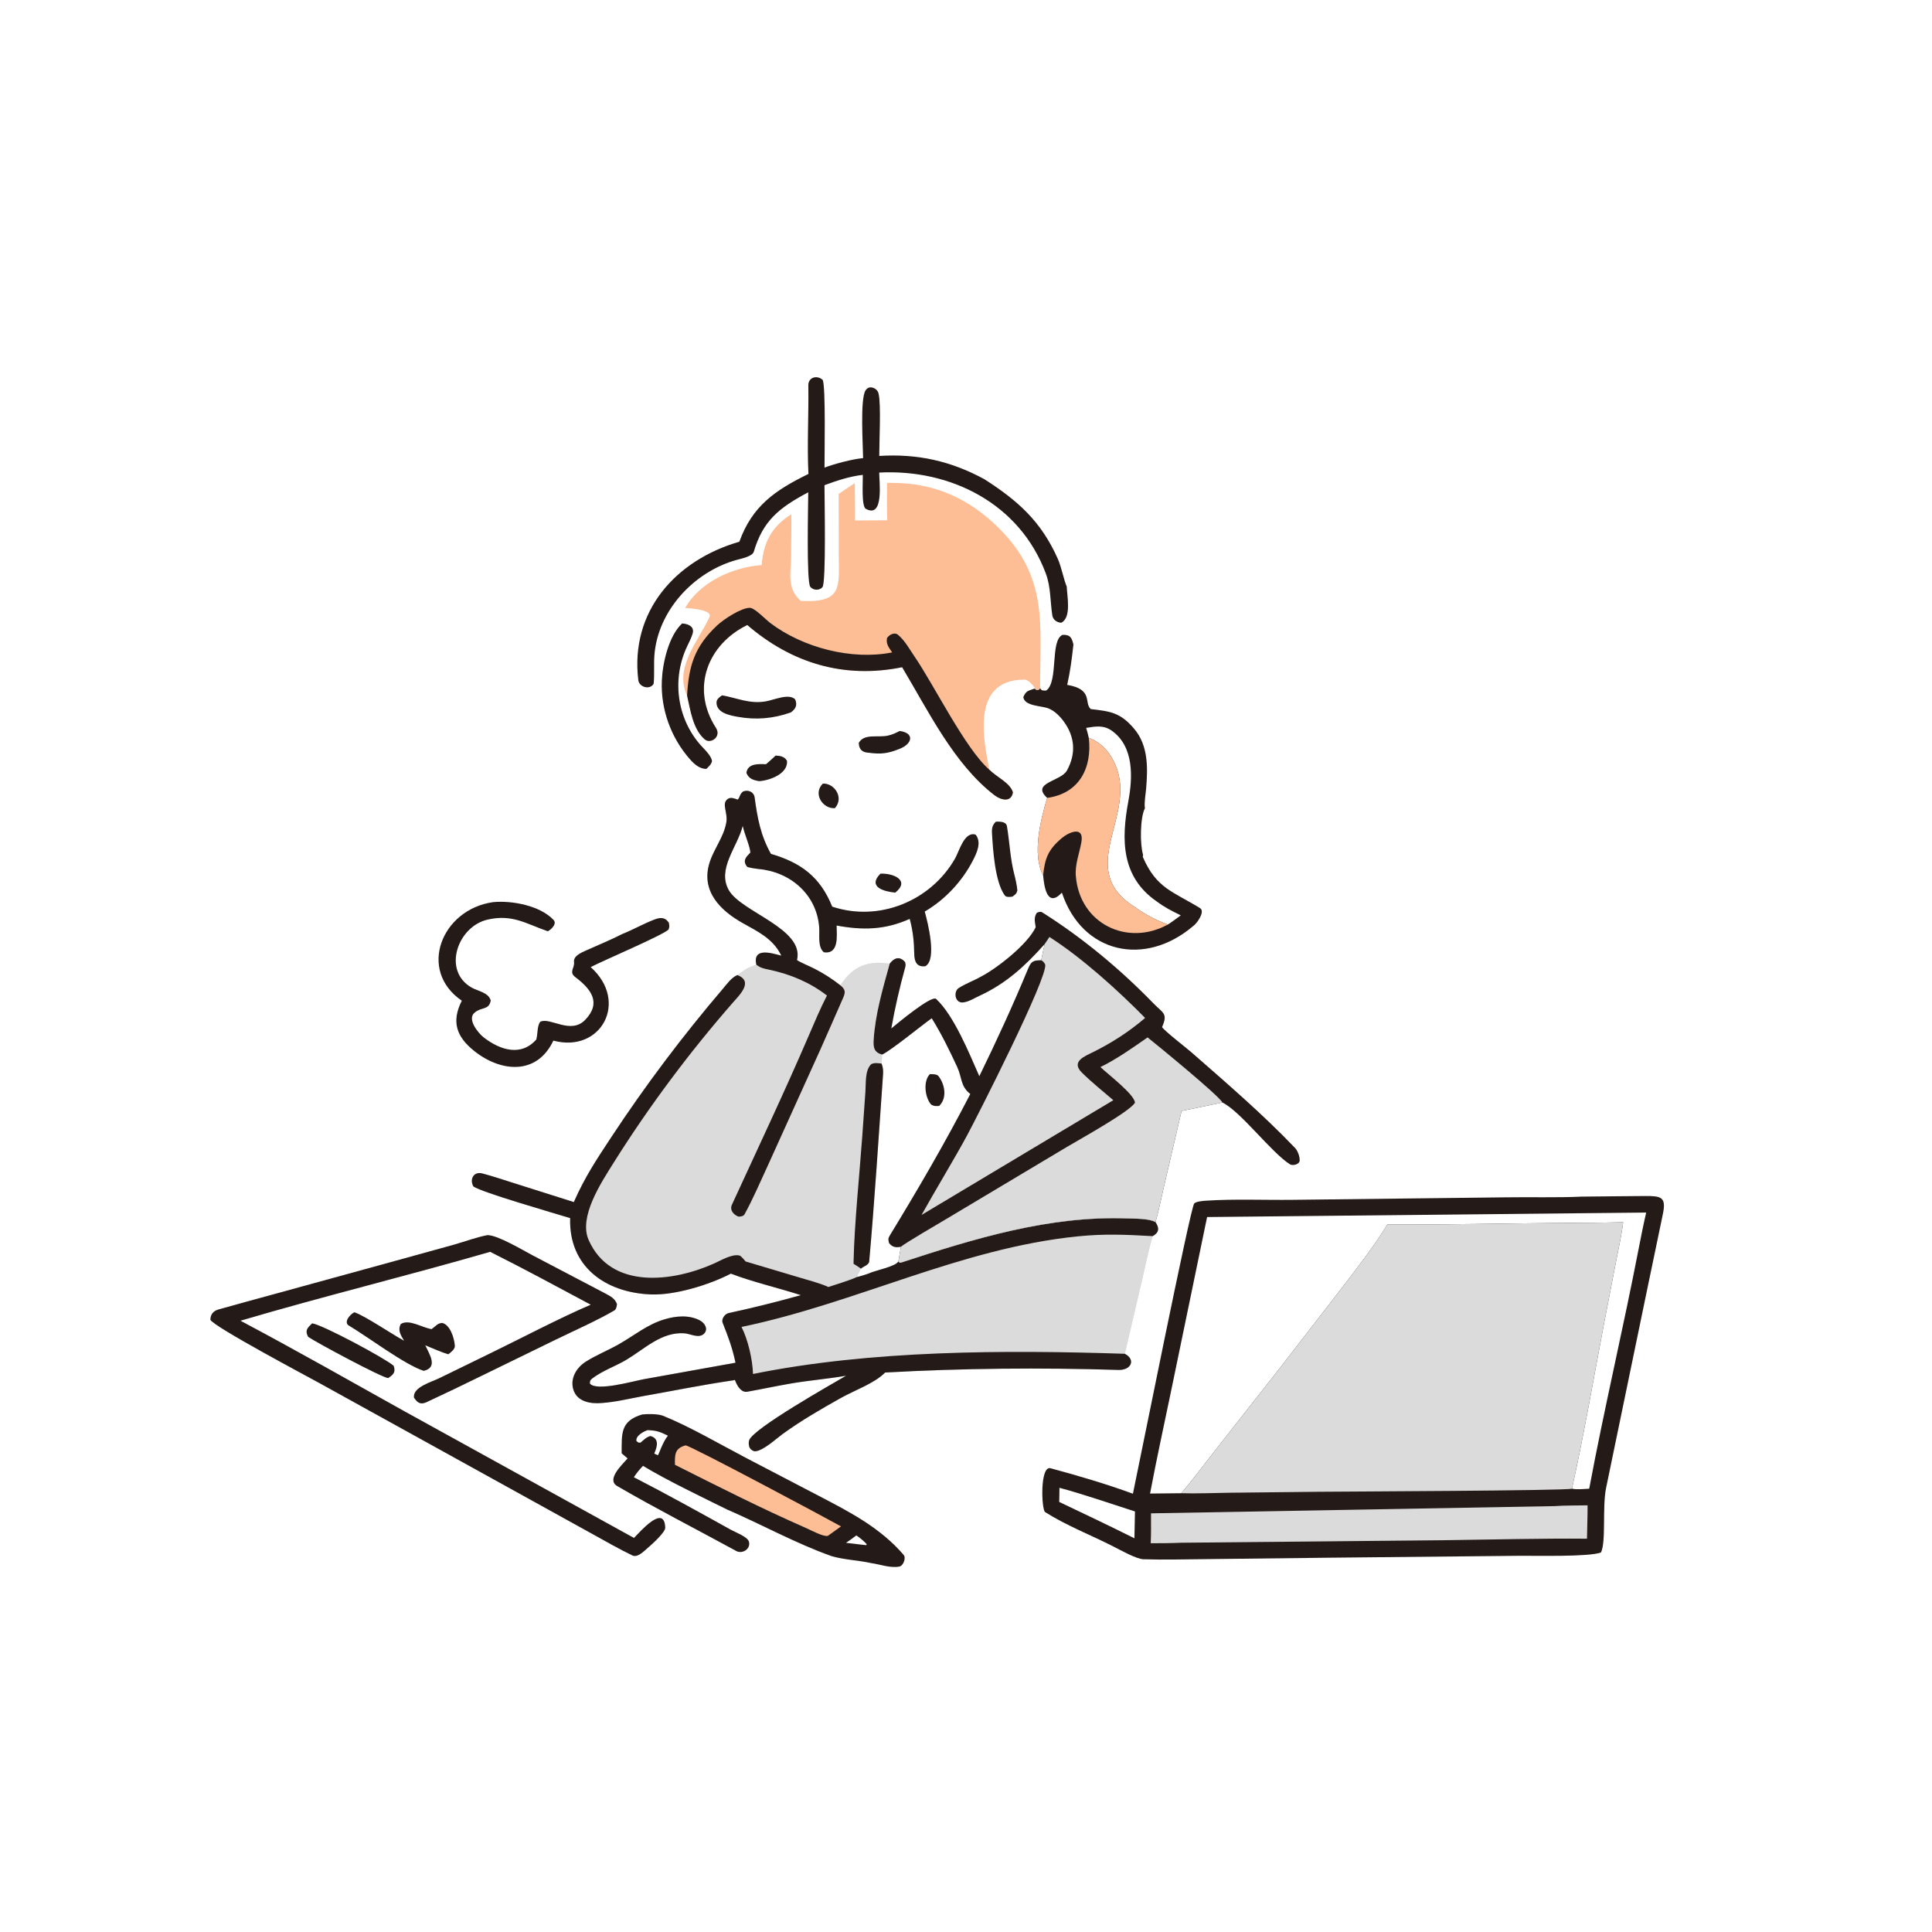 <?xml version="1.0" encoding="UTF-8" standalone="no"?>
<!DOCTYPE svg PUBLIC "-//W3C//DTD SVG 1.1//EN" "http://www.w3.org/Graphics/SVG/1.1/DTD/svg11.dtd">
<svg width="100%" height="100%" viewBox="0 0 1200 1200" version="1.1" xmlns="http://www.w3.org/2000/svg" xmlns:xlink="http://www.w3.org/1999/xlink" xml:space="preserve" xmlns:serif="http://www.serif.com/" style="fill-rule:evenodd;clip-rule:evenodd;stroke-linejoin:round;stroke-miterlimit:2;">
    <path d="M982.468,743.243C995.567,743.18 1008.9,742.893 1021.77,742.861C1031.5,742.837 1035.01,743.343 1032.93,753.61C1029.88,768.615 1026.48,784.343 1023.43,799.253L997.554,924.271C995.106,936.511 997.685,957.271 994.407,964.258C987.041,967.12 953.259,966.22 943.718,966.333L826.444,967.508L748.533,968.41C735.955,968.525 722.751,968.895 710.199,968.483C705.816,968.339 696.067,962.856 691.699,960.633C677.648,953.449 662.368,947.595 649.144,939.183C646.854,937.727 645.812,910.137 652.526,911.951C669.344,916.495 687.317,921.766 703.674,927.776C707.318,910.702 739.419,749.831 741.756,747.476C743.023,746.2 747.451,745.874 749.272,745.757C766.972,744.617 785.109,745.443 802.872,745.237L935.177,743.683C950.487,743.449 967.363,743.952 982.468,743.243ZM733.674,927.465C739.722,920.622 748.225,909.146 754.047,901.775L794.797,849.904L834.112,799.099C843.354,786.994 853.916,773.475 861.716,760.565C898.015,760.739 934.309,759.862 970.605,759.589C983.127,759.495 995.644,759.481 1008.16,759.129C1007.39,766.086 1005.35,775.285 1003.98,782.344L996.499,820.991C990.128,854.392 983.713,891.716 976.365,924.653C979.478,925.328 983.786,924.835 987.087,924.67C996.422,874.746 1008.29,824.887 1017.92,774.986C1019.32,767.785 1020.82,760.255 1022.48,753.141L749.747,755.925L727.604,862.942C723.187,884.307 718.348,906.274 714.326,927.67L733.674,927.465ZM657.901,932.878C673.082,940.064 689.594,947.968 704.614,955.456L704.954,938.798C690.59,934.197 672.419,927.89 658.041,924.107C657.998,926.941 658.011,930.07 657.901,932.878Z" style="fill:rgb(36,26,23);fill-rule:nonzero;"/>
    <path d="M861.716,760.565C898.015,760.739 934.309,759.862 970.605,759.589C983.127,759.495 995.644,759.481 1008.16,759.129C1007.39,766.086 1005.35,775.285 1003.98,782.344L996.499,820.991C990.128,854.392 983.713,891.716 976.365,924.653C973.113,925.912 832.748,926.42 819.141,926.567L764.202,927.157C754.999,927.272 742.684,927.778 733.674,927.465C739.722,920.622 748.225,909.146 754.047,901.775L794.797,849.904L834.112,799.099C843.354,786.994 853.916,773.475 861.716,760.565Z" style="fill:rgb(220,219,219);fill-rule:nonzero;"/>
    <path d="M965.91,935.468C970.962,935.013 980.615,935.13 986.064,934.988C986.131,941.562 985.777,949.016 985.709,955.715C957.859,955.461 927.494,956.251 899.482,956.614L733.448,958.224C727.193,958.522 720.986,958.51 714.726,958.543C715.035,952.623 714.899,945.945 714.907,939.966L965.91,935.468Z" style="fill:rgb(220,219,219);fill-rule:nonzero;"/>
    <path d="M485.27,593.559L484.889,592.792C479.972,583.097 470.775,578.595 461.701,573.562C447.388,565.623 434.989,553.362 440.828,535.46C443.611,526.93 449.374,520.07 451.041,511.278C452.405,504.743 447.822,499.255 452.016,496.25C453.869,494.922 456.255,495.958 458.251,496.674C459.937,494.629 459.15,493.596 461.597,491.567C464.82,490.383 468.252,491.85 468.73,495.39C470.443,508.06 472.448,518.999 478.851,530.359C497.476,535.801 509.46,544.653 516.902,563.134C545.983,572.831 578.081,559.667 593.194,533.282C595.85,528.647 598.945,516.231 605.979,518.415C609.857,523.246 606.66,529.836 604.207,534.587C597.546,547.49 586.947,558.822 574.377,566.175C576.187,572.888 582.181,596.098 574.715,600.135C569.183,600.812 567.924,596.985 567.85,592.353C567.727,584.681 567.03,578.106 565.043,570.721C549.746,577.627 535.834,577.871 519.637,574.864C519.698,581.152 521.255,592.807 511.732,591.484C507.678,588.119 509.24,580.587 508.787,575.534C507.038,555.329 490.656,541.379 470.903,539.733C469.879,539.647 464.463,538.837 464.054,538.337C460.999,534.6 463.539,532.157 465.527,530.128L466.045,529.608C466.11,526.432 462.333,517.867 461.311,512.976C458.117,525.993 445.212,539.641 452.653,552.859C460.352,566.536 499.785,576.756 495.032,596.334C497.34,597.906 502.893,600.143 505.704,601.59C511.909,604.785 516.461,607.732 521.93,611.958C529.63,600.031 538.819,596.486 552.623,598.511C548.362,613.963 543.652,629.693 542.639,645.931C542.349,650.581 542.902,653.756 547.984,655.008C547.896,656.199 547.738,659.55 547.553,660.598C548.468,662.953 548.656,664.819 548.479,667.337C545.755,706.062 543.298,744.9 539.876,783.545C539.678,785.781 535.74,786.846 534.778,787.987L532.284,793.154C533.481,792.98 538.745,791.403 539.836,790.876C543.44,789.134 556.494,786.659 558.001,783.488L558.297,783.947C559.282,784.339 559.016,784.435 559.798,784.178C605.065,769.344 651.682,755.041 699.876,756.787C704.494,756.954 713.701,756.733 717.677,759.061C720.165,762.711 720.047,765.492 715.96,767.789C713.665,775.184 711.399,786.29 709.59,794.066L698.64,840.863C705.588,844.492 702.616,851.132 694.681,850.888C646.117,849.391 598.266,849.808 549.767,852.497C543.22,859.202 530.849,863.51 522.435,868.219C510.134,875.102 497.662,882.311 486.233,890.589C482.125,893.564 474.04,901.13 469.052,901.412C467.972,901.474 466.527,900.507 465.929,899.652C465.018,898.35 464.842,896.177 465.287,894.679C467.464,887.35 517.066,859.508 525.532,854.487C514.179,856.462 502.476,857.377 491.101,859.34C482.1,860.893 473.15,862.82 464.159,864.423C460.451,865.084 457.939,860.899 456.854,858.001C456.223,856.316 456.234,857.511 454.695,857.454C436.121,860.178 417.661,863.951 399.168,867.205C390.644,868.762 382.544,870.797 373.859,871.425C366.882,872.056 358.374,870.715 356.09,862.989C354.03,856.02 358.14,849.348 363.934,845.707C370.282,841.719 377.45,838.817 383.988,835.155C393.606,829.768 402.115,822.515 412.869,819.43C419.845,817.321 428.105,816.616 434.719,820.143C437.805,821.789 440.203,825.717 437.08,828.573C433.801,831.433 428.756,828.369 424.967,828.121C410.906,827.2 400.459,837.753 389.25,844.465C382.325,848.611 374.296,851.291 367.876,856.177C366.485,857.236 366.4,857.789 366.385,859.324C370.3,864.447 393.26,857.881 399.707,856.683L456.838,846.418C454.945,837.397 452.295,830.152 448.86,821.615C447.916,819.268 450.187,816.082 452.636,815.556C467.788,812.302 482.498,808.613 497.436,804.443C484.233,800.164 466.486,795.973 453.962,791.07C440.459,798.083 419.195,804.573 404.292,803.994C375.756,802.885 353.171,786.462 354.145,756.594C344.799,753.692 298.921,740.543 294.004,736.888C291.502,732.254 294.383,727.502 299.51,728.84C306.017,730.539 312.535,732.751 318.96,734.777L356.417,746.636C363.308,731.034 370.318,720.525 379.67,706.338C400.885,674.153 423.982,643.461 449.01,614.133C451.539,611.168 454.425,607.02 458.059,605.633C462.403,602.192 464.593,600.898 469.742,599.167C467.389,588.127 479.362,592.049 485.27,593.559Z" style="fill:rgb(220,219,219);fill-rule:nonzero;"/>
    <path d="M356.417,746.636C363.308,731.034 370.318,720.525 379.67,706.338C400.885,674.153 423.982,643.461 449.01,614.133C451.539,611.168 454.425,607.02 458.059,605.633C468.18,609.673 459.374,617.953 455.113,622.84C428.139,653.703 402.844,687.598 381.114,722.24C373.311,734.679 359.282,755.866 365.616,770.171C379.423,801.348 418.04,796.207 443.607,784.744C447.844,782.844 455.012,778.52 459.516,779.902C460.514,780.354 462.321,782.569 463.124,783.519L495.687,793.227C500.673,794.717 510.218,797.275 514.492,799.39C518.717,797.988 528.712,794.948 532.284,793.154C533.481,792.98 538.745,791.403 539.836,790.876C543.44,789.134 556.494,786.659 558.001,783.488L558.297,783.947C559.282,784.339 559.016,784.435 559.798,784.178C605.065,769.344 651.682,755.041 699.876,756.787C704.494,756.954 713.701,756.733 717.677,759.061C720.165,762.711 720.047,765.492 715.96,767.789C713.665,775.184 711.399,786.29 709.59,794.066L698.64,840.863C705.588,844.492 702.616,851.132 694.681,850.888C646.117,849.391 598.266,849.808 549.767,852.497C543.22,859.202 530.849,863.51 522.435,868.219C510.134,875.102 497.662,882.311 486.233,890.589C482.125,893.564 474.04,901.13 469.052,901.412C467.972,901.474 466.527,900.507 465.929,899.652C465.018,898.35 464.842,896.177 465.287,894.679C467.464,887.35 517.066,859.508 525.532,854.487C514.179,856.462 502.476,857.377 491.101,859.34C482.1,860.893 473.15,862.82 464.159,864.423C460.451,865.084 457.939,860.899 456.854,858.001C456.223,856.316 456.234,857.511 454.695,857.454C436.121,860.178 417.661,863.951 399.168,867.205C390.644,868.762 382.544,870.797 373.859,871.425C366.882,872.056 358.374,870.715 356.09,862.989C354.03,856.02 358.14,849.348 363.934,845.707C370.282,841.719 377.45,838.817 383.988,835.155C393.606,829.768 402.115,822.515 412.869,819.43C419.845,817.321 428.105,816.616 434.719,820.143C437.805,821.789 440.203,825.717 437.08,828.573C433.801,831.433 428.756,828.369 424.967,828.121C410.906,827.2 400.459,837.753 389.25,844.465C382.325,848.611 374.296,851.291 367.876,856.177C366.485,857.236 366.4,857.789 366.385,859.324C370.3,864.447 393.26,857.881 399.707,856.683L456.838,846.418C454.945,837.397 452.295,830.152 448.86,821.615C447.916,819.268 450.187,816.082 452.636,815.556C467.788,812.302 482.498,808.613 497.436,804.443C484.233,800.164 466.486,795.973 453.962,791.07C440.459,798.083 419.195,804.573 404.292,803.994C375.756,802.885 353.171,786.462 354.145,756.594C344.799,753.692 298.921,740.543 294.004,736.888C291.502,732.254 294.383,727.502 299.51,728.84C306.017,730.539 312.535,732.751 318.96,734.777L356.417,746.636Z" style="fill:rgb(220,219,219);fill-rule:nonzero;"/>
    <path d="M356.417,746.636C363.308,731.034 370.318,720.525 379.67,706.338C400.885,674.153 423.982,643.461 449.01,614.133C451.539,611.168 454.425,607.02 458.059,605.633C468.18,609.673 459.374,617.953 455.113,622.84C428.139,653.703 402.844,687.598 381.114,722.24C373.311,734.679 359.282,755.866 365.616,770.171C379.423,801.348 418.04,796.207 443.607,784.744C447.844,782.844 455.012,778.52 459.516,779.902C460.514,780.354 462.321,782.569 463.124,783.519L495.687,793.227C500.673,794.717 510.218,797.275 514.492,799.39C518.717,797.988 528.712,794.948 532.284,793.154C533.481,792.98 538.745,791.403 539.836,790.876C543.44,789.134 556.494,786.659 558.001,783.488L558.297,783.947C559.282,784.339 559.016,784.435 559.798,784.178C605.065,769.344 651.682,755.041 699.876,756.787C704.494,756.954 713.701,756.733 717.677,759.061C720.165,762.711 720.047,765.492 715.96,767.789C699.239,766.836 685.898,766.24 669.145,767.95C596.445,775.371 532.023,809.344 460.566,824.19C464.62,832.136 467.453,844.554 467.699,853.408C540.865,838.585 623.824,838.415 698.64,840.863C705.588,844.492 702.616,851.132 694.681,850.888C646.117,849.391 598.266,849.808 549.767,852.497C543.22,859.202 530.849,863.51 522.435,868.219C510.134,875.102 497.662,882.311 486.233,890.589C482.125,893.564 474.04,901.13 469.052,901.412C467.972,901.474 466.527,900.507 465.929,899.652C465.018,898.35 464.842,896.177 465.287,894.679C467.464,887.35 517.066,859.508 525.532,854.487C514.179,856.462 502.476,857.377 491.101,859.34C482.1,860.893 473.15,862.82 464.159,864.423C460.451,865.084 457.939,860.899 456.854,858.001C456.223,856.316 456.234,857.511 454.695,857.454C436.121,860.178 417.661,863.951 399.168,867.205C390.644,868.762 382.544,870.797 373.859,871.425C366.882,872.056 358.374,870.715 356.09,862.989C354.03,856.02 358.14,849.348 363.934,845.707C370.282,841.719 377.45,838.817 383.988,835.155C393.606,829.768 402.115,822.515 412.869,819.43C419.845,817.321 428.105,816.616 434.719,820.143C437.805,821.789 440.203,825.717 437.08,828.573C433.801,831.433 428.756,828.369 424.967,828.121C410.906,827.2 400.459,837.753 389.25,844.465C382.325,848.611 374.296,851.291 367.876,856.177C366.485,857.236 366.4,857.789 366.385,859.324C370.3,864.447 393.26,857.881 399.707,856.683L456.838,846.418C454.945,837.397 452.295,830.152 448.86,821.615C447.916,819.268 450.187,816.082 452.636,815.556C467.788,812.302 482.498,808.613 497.436,804.443C484.233,800.164 466.486,795.973 453.962,791.07C440.459,798.083 419.195,804.573 404.292,803.994C375.756,802.885 353.171,786.462 354.145,756.594C344.799,753.692 298.921,740.543 294.004,736.888C291.502,732.254 294.383,727.502 299.51,728.84C306.017,730.539 312.535,732.751 318.96,734.777L356.417,746.636Z" style="fill:rgb(36,26,23);fill-rule:nonzero;"/>
    <path d="M485.27,593.559L484.889,592.792C479.972,583.097 470.775,578.595 461.701,573.562C447.388,565.623 434.989,553.362 440.828,535.46C443.611,526.93 449.374,520.07 451.041,511.278C452.405,504.743 447.822,499.255 452.016,496.25C453.869,494.922 456.255,495.958 458.251,496.674C459.937,494.629 459.15,493.596 461.597,491.567C464.82,490.383 468.252,491.85 468.73,495.39C470.443,508.06 472.448,518.999 478.851,530.359C497.476,535.801 509.46,544.653 516.902,563.134C545.983,572.831 578.081,559.667 593.194,533.282C595.85,528.647 598.945,516.231 605.979,518.415C609.857,523.246 606.66,529.836 604.207,534.587C597.546,547.49 586.947,558.822 574.377,566.175C576.187,572.888 582.181,596.098 574.715,600.135C569.183,600.812 567.924,596.985 567.85,592.353C567.727,584.681 567.03,578.106 565.043,570.721C549.746,577.627 535.834,577.871 519.637,574.864C519.698,581.152 521.255,592.807 511.732,591.484C507.678,588.119 509.24,580.587 508.787,575.534C507.038,555.329 490.656,541.379 470.903,539.733C469.879,539.647 464.463,538.837 464.054,538.337C460.999,534.6 463.539,532.157 465.527,530.128L466.045,529.608C466.11,526.432 462.333,517.867 461.311,512.976C458.117,525.993 445.212,539.641 452.653,552.859C460.352,566.536 499.785,576.756 495.032,596.334C497.34,597.906 502.893,600.143 505.704,601.59C511.909,604.785 516.461,607.732 521.93,611.958C524.892,614.459 525.369,615.889 523.754,619.61C519.077,630.384 514.305,641.119 509.551,651.861L476.86,724.065C472.578,733.32 467.445,745.192 462.443,754.226C461.72,755.532 459.998,755.565 458.775,755.688C455.684,754.6 453.062,751.635 454.613,748.257C470.639,713.334 487.097,678.642 502.295,643.335C505.838,635.105 509.544,626.283 513.634,618.342C502.997,610.138 490.773,605.044 477.678,602.286C474.454,601.607 472.385,601.248 469.742,599.167C467.389,588.127 479.362,592.049 485.27,593.559Z" style="fill:rgb(36,26,23);fill-rule:nonzero;"/>
    <path d="M530.157,784.964L530.184,783.148C530.661,760.381 533.894,729.036 535.569,705.76L537.527,678.008C537.92,672.436 537.168,664.763 541.168,660.938C543.377,659.936 545.089,660.373 547.553,660.598C548.468,662.953 548.656,664.819 548.479,667.337C545.755,706.062 543.298,744.9 539.876,783.545C539.678,785.781 535.74,786.846 534.778,787.987C534.063,787.388 531.096,785.566 530.157,784.964Z" style="fill:rgb(36,26,23);fill-rule:nonzero;"/>
    <path d="M646.059,427.344C646.452,428.222 646.422,428.017 647.15,428.744C647.883,428.817 649.456,429.213 650.07,428.725C657.483,422.834 652.152,397.775 659.963,394.322C664.81,394.134 665.693,396.114 666.725,400.322C665.666,409.61 664.88,416.271 662.853,425.382C679.234,428.172 673.15,436.479 677.471,440.411C689.627,441.839 695.84,442.476 704.457,452.669C713.305,463.135 712.95,476.964 711.879,489.865C711.583,493.431 710.581,498.612 711.125,502.012C708.115,507.854 707.976,524.491 709.99,530.926L709.812,532.213C718.265,551.864 728.515,553.656 745.389,564.065C748.809,566.174 743.193,573.904 741.126,575.166C711.229,600.714 672.171,592.399 659.562,554.45C650.329,564.274 648.517,550.449 647.9,543.703C640.884,530.51 646.438,508.938 650.422,495.588C640.069,486.104 658.884,485.434 662.673,478.603C668.431,468.223 667.756,457.622 660.601,447.968C658.237,444.779 655.013,441.527 651.33,440.056C646.952,438.259 636.313,438.746 635.6,432.958C637.464,428.732 638.862,429.099 642.959,427.591L643.018,428.08L643.897,428.526C645.714,428.22 645.069,428.695 646.059,427.344ZM676.265,458.281C683.939,461.133 689.033,466.895 692.355,474.045C707.007,505.589 668.79,537.731 702.129,561.535C709.215,566.594 716.052,570.812 724.455,573.893L725.399,574.23C726.985,573.333 731.696,569.775 733.4,568.545C727.228,565.488 723.687,563.767 718.301,559.792C696.421,544.573 696.376,521.548 700.831,497.679C703.573,482.994 704.459,463.731 690.567,453.862C685.459,450.233 680.416,451.165 674.651,452.102C675.283,454.043 675.774,456.273 676.265,458.281Z" style="fill:rgb(36,26,23);fill-rule:nonzero;"/>
    <path d="M676.265,458.281C683.939,461.133 689.033,466.895 692.355,474.045C707.007,505.589 668.79,537.731 702.129,561.535C709.215,566.594 716.052,570.812 724.455,573.893L725.399,574.23C700.234,588.053 670.705,573.795 668.24,544.312C667.562,536.908 670.489,529.951 671.681,523.001C673.428,512.818 664.062,516.759 659.617,520.473C651.018,527.656 648.997,533.094 647.9,543.703C640.884,530.51 646.438,508.938 650.422,495.588C670.503,492.826 678.401,476.792 676.265,458.281Z" style="fill:rgb(253,190,150);fill-rule:nonzero;"/>
    <path d="M648.86,586.395C636.834,599.877 625.05,610.826 608.379,618.506C605.253,619.946 602.158,622.001 598.705,622.561C593.087,623.653 591.982,615.922 595.483,613.674C599.684,610.976 605.013,609.046 609.398,606.53C619.737,601.12 638.237,586.484 643.285,575.925L643.156,575.123C642.665,571.916 642.214,569.838 643.915,567.018C644.961,566.516 646.205,565.965 647.397,566.717C672.482,582.549 695.75,601.919 716.425,623.205C722.459,629.417 725.515,629.359 721.785,637.955C723.403,640.454 737.037,650.984 740.035,653.615C761.987,672.838 784.277,691.978 804.443,713.084C805.983,714.695 807.346,718.309 807.254,720.771C807.157,723.346 802.797,724.175 801.265,723.21C789.592,715.85 770.662,690.353 759.232,684.776C750.791,686.631 742.364,688.266 733.907,690.016L723.002,736.813C721.589,742.814 719.372,753.671 717.677,759.061C713.701,756.733 704.494,756.954 699.876,756.787C651.682,755.041 605.065,769.344 559.798,784.178C559.016,784.435 559.282,784.339 558.297,783.947L558.001,783.488L559.594,774.388C556.376,775.035 554.311,774.697 552.189,772.095C551.697,770.015 551.47,769.344 552.685,767.354C570.275,738.52 587.179,709.543 602.662,679.513C596.382,674.51 597.712,669.584 594.481,662.624C589.704,652.334 584.714,642.114 578.723,632.468C572.069,637.2 554.059,651.992 547.984,655.008C542.902,653.756 542.349,650.581 542.639,645.931C543.652,629.693 548.362,613.963 552.623,598.511C555.425,594.826 558.785,593.741 562.129,597.49C562.522,598.613 562.578,599.625 562.261,600.771C558.733,613.542 555.946,625.713 553.608,638.772C557.091,635.92 578.644,617.854 581.458,620.47C592.604,630.831 602.071,654.408 608.278,668.448C619.057,646.354 629.185,624.353 638.582,601.646C640.521,596.961 641.845,596.496 646.723,596.409C647.359,593.02 648.1,589.755 648.86,586.395Z" style="fill:rgb(36,26,23);fill-rule:nonzero;"/>
    <path d="M712.772,644.351C717.896,648.397 757.344,680.646 759.232,684.776C750.791,686.631 742.364,688.266 733.907,690.016L723.002,736.813C721.589,742.814 719.372,753.671 717.677,759.061C713.701,756.733 704.494,756.954 699.876,756.787C651.682,755.041 605.065,769.344 559.798,784.178C559.016,784.435 559.282,784.339 558.297,783.947L558.001,783.488L559.594,774.388C561.553,772.465 583.536,759.655 586.929,757.631L662.363,712.569C670.251,707.855 701.921,690.366 704.933,684.9C704.736,679.867 688.438,667.469 683.485,662.768C693.059,658.176 704.127,650.43 712.772,644.351Z" style="fill:rgb(220,219,219);fill-rule:nonzero;"/>
    <path d="M648.86,586.395L651.823,581.976C671.964,594.812 694.584,615.292 711.253,632.274C701.308,640.789 690.612,647.691 678.876,653.506C673.574,656.134 665.07,659.385 671.978,666.218C678.109,672.284 684.96,677.719 691.504,683.354L572.408,754.616C580.139,740.652 593.544,718.482 600.695,705.176C607.332,692.825 650.727,607.438 649.208,599.094C648.193,597.46 648.314,597.422 646.723,596.409C647.359,593.02 648.1,589.755 648.86,586.395Z" style="fill:rgb(220,219,219);fill-rule:nonzero;"/>
    <path d="M550.966,299.958L553.824,299.93C580.176,299.815 601.924,309.575 620.457,328.055C651.289,358.799 645.908,387.68 646.059,427.344C645.069,428.695 645.714,428.22 643.897,428.526L643.018,428.08L642.959,427.591C641.485,425.417 638.797,422.1 636.04,422.121C602.256,422.372 611.42,461.154 614.398,477.982C619.266,482.887 627.328,486.131 629.154,492.144C628.07,498.707 621.569,496.914 617.631,493.884C592.523,474.568 576.549,441.474 560.333,414.42C524.249,421.75 491.722,411.917 464.149,388.203C439.48,400.24 428.882,427.563 444.649,452.054C448.291,457.711 441.298,462.319 437.695,459.208C430.262,452.791 428.842,440.912 426.758,432.028C418.557,414.7 433.732,398.272 440.706,383.213C442.867,378.546 427.411,377.768 425.597,377.635C434.507,361.557 455.293,352.188 473.112,350.993C474.094,336.953 479.421,326.94 491.488,319.432C491.683,327.722 491.367,336.021 491.397,344.3C491.434,355.075 488.179,365.492 497.484,373.255C523.847,374.501 520.985,364.344 520.977,343.629L520.917,306.799C524.12,304.546 527.661,302.27 530.936,300.079C531.075,307.802 531.073,315.535 531.1,323.26L551.099,323.156C550.771,315.409 550.905,307.71 550.966,299.958Z" style="fill:rgb(253,190,150);fill-rule:nonzero;"/>
    <path d="M426.758,432.028C427.805,413.654 431.277,401.701 445.456,388.417C449.371,384.749 460.213,377.557 465.689,377.524C468.695,377.506 475.338,384.63 478.603,387.089C498.794,402.298 529.082,410.231 554.126,405.217C552.074,402.123 550.224,400.07 550.946,396.315C552.272,394.227 555.594,392.496 557.68,394.217C562.07,397.84 564.95,403.3 568.143,407.946C580.168,425.525 599.6,465.102 614.398,477.982C619.266,482.887 627.328,486.131 629.154,492.144C628.07,498.707 621.569,496.914 617.631,493.884C592.523,474.568 576.549,441.474 560.333,414.42C524.249,421.75 491.722,411.917 464.149,388.203C439.48,400.24 428.882,427.563 444.649,452.054C448.291,457.711 441.298,462.319 437.695,459.208C430.262,452.791 428.842,440.912 426.758,432.028Z" style="fill:rgb(36,26,23);fill-rule:nonzero;"/>
    <path d="M302.794,767.155C309.266,767.201 324.444,776.357 330.891,779.753L376.334,803.579C379.333,805.166 382.18,806.756 383.22,810.071C383.097,811.293 382.713,813.292 381.64,813.921C370.942,820.188 355.802,826.891 345.03,832.156L298.946,854.631C287.69,860.193 276.33,865.605 264.953,870.911C261.097,872.709 259.154,871.194 257.107,868.053C256.338,861.557 267.809,858.476 272.849,856.002L303.823,840.889C322.991,831.607 347.731,818.54 366.918,810.38C346.788,799.617 324.802,787.727 304.446,777.54C253.19,792.356 200.422,805.268 149.35,820.322C182.973,838.118 217.981,858.054 251.315,876.629L393.769,955.233C397.391,951.626 412.662,933.73 413.193,948.871C413.294,951.743 404.688,959.447 402.258,961.506C400.077,963.355 396.027,967.667 392.813,966.129C384.596,962.197 376.654,957.607 368.675,953.199L315.68,923.893L198.189,858.964C190.848,854.908 132.618,824.005 130.665,819.734C130.729,816.311 132.502,814.236 135.778,813.309C147.679,809.943 159.622,806.72 171.55,803.448L242.193,784.058L282.072,773.044C288.509,771.22 296.496,768.287 302.794,767.155Z" style="fill:rgb(36,26,23);fill-rule:nonzero;"/>
    <path d="M398.835,878.555C402.231,878.152 408.764,878.145 411.746,879.337C428.152,885.895 447.011,896.992 462.87,905.269L508.724,929.179C527.86,939.159 546.858,948.948 561.29,965.792C562.891,967.66 561.091,972.543 558.603,973.021C552.959,974.106 546.658,971.64 541.061,970.862C532.802,969.044 524.702,968.887 516.608,966.573C494.512,958.773 472.854,946.759 451.481,937.526C435.964,929.853 413.941,919.32 399.375,910.476C396.772,913.277 395.866,914.302 393.703,917.53C413.939,927.942 434.13,939.13 454.026,950.199C456.622,951.643 464.205,954.468 465.131,957.42C466.599,962.106 460.756,965.854 456.563,962.948C432.193,949.642 407.349,936.977 383.362,923.023C376.389,918.967 386.434,909.755 389.806,905.846L386.115,902.683C386.233,890.86 385.004,882.671 398.835,878.555ZM406.637,902.173L406.386,902.881L408.696,903.893C409.043,903.543 411.797,895.36 414.857,891.712C410.016,889.38 407.837,888.449 402.212,888.294C399.675,889.121 394.542,891.959 395.349,895.125C396.968,896.209 396.107,896.052 397.873,896.024C399.907,894.299 401.487,892.563 404,891.935C409.449,893.38 408.299,898.297 406.637,902.173ZM525.478,958.275L535.403,959.453L538.077,959.715L538.314,959.12C536.861,957.402 533.781,954.886 531.884,953.682C529.757,955.262 527.704,956.836 525.478,958.275Z" style="fill:rgb(36,26,23);fill-rule:nonzero;"/>
    <path d="M425.845,897.734C429.823,898.377 513.094,942.844 522.377,948.067L514.227,953.933C511.457,954.673 503.914,950.523 500.769,949.143C473.108,937.003 446.195,923.369 419.216,909.812C419.123,903.44 419.059,899.586 425.845,897.734Z" style="fill:rgb(253,190,150);fill-rule:nonzero;"/>
    <path d="M502.132,294.379C501.23,276.628 502.351,257.257 502.068,239.344C501.99,234.356 507.436,232.728 511.031,235.994C512.901,240.578 512.102,282.069 512.115,290.456C518.326,288.074 529.585,285.114 536.089,284.545C536.019,276.806 534.157,248.07 537.545,242.573C538.094,241.683 539.051,240.787 540.114,240.635C541.593,240.424 543.035,240.949 544.158,241.926C545.096,242.742 545.467,243.493 545.741,244.688C547.298,251.471 546.108,274.306 546.113,283.189C569.874,281.715 590.491,286.295 611.384,297.623C632.208,310.966 646.649,323.741 657.039,347.131C659.307,352.237 660.868,360.598 662.563,364.285C662.793,370.378 665.644,383.641 659.139,386.799C656.512,386.655 653.966,385.001 653.578,382.016C652.266,373.353 652.7,364.596 649.595,356.255C633.362,312.658 590.318,291.215 546.094,293.521C546.029,298.55 549.29,322.323 537.78,316.038C534.895,314.462 536.056,298.837 535.885,294.955C527.831,295.847 519.643,298.563 512.092,301.363C512.098,309.621 513.2,361.914 510.842,364.687C509.919,365.771 508.536,366.28 507.128,366.276C505.627,366.271 504.252,365.625 503.293,364.473C500.804,361.483 501.997,313.496 502.012,305.786C483.63,315.506 473.795,323.683 468.204,342.662C467.319,345.666 460.362,346.973 457.255,347.848C430.935,355.264 408.472,379.346 406.448,407.17C406.016,413.085 406.586,418.88 405.99,424.731C403.547,428.771 396.979,426.762 396.456,422.432C391.28,379.585 419.731,347.894 459.223,336.472C467.213,314.317 481.382,304.517 502.132,294.379Z" style="fill:rgb(36,26,23);fill-rule:nonzero;"/>
    <path d="M577.57,667.166C578.991,667.168 581.896,667.111 582.822,668.276C586.961,673.481 588.426,682.119 583.291,686.942C581.031,687.014 580.513,687.179 578.45,686.167C574.494,681.896 573.211,671.567 577.57,667.166Z" style="fill:rgb(36,26,23);fill-rule:nonzero;"/>
    <path d="M306.255,560.337C317.76,559.199 335.445,562.41 343.842,571.404C346.542,574.296 340.666,578.587 340.127,578.397C326.416,573.581 318.177,567.726 302.894,571.177C284.269,575.382 274.534,602.881 292.903,613.384C296.883,615.659 303.402,616.406 304.812,621.429C303.705,627.532 299.212,625.309 294.928,628.865C289.755,632.783 296.974,641.675 300.467,644.375C310.746,652.323 323.721,656.346 333.105,645.644C334.11,641.848 333.56,637.154 335.597,634.606C341.78,631.625 354.519,642.84 363.546,633.379C373.642,622.798 367.184,614.376 357.403,606.957C353.27,603.823 356.759,601.584 356.574,597.851C355.809,593.919 360.719,591.839 363.853,590.418C371.431,586.982 379.162,583.9 386.615,580.08C393.169,577.456 399.331,573.943 405.904,571.354C409.669,569.871 412.736,569.278 415.388,573.012C415.835,575.181 415.953,575.154 415.262,577.359C411.221,581.112 374.991,596.456 366.885,600.689C390.836,622.046 373.33,654.273 343.7,646.352C333.37,668.219 310.84,665.773 294.643,652.862C283.392,643.895 280.282,634.556 286.838,621.552C259.212,602.687 274.249,564.83 306.255,560.337Z" style="fill:rgb(36,26,23);fill-rule:nonzero;"/>
    <path d="M220.118,815.072C226.725,817.274 243.337,828.631 250.972,832.743C248.908,829.262 246.865,826.252 248.94,822.377C254.105,819.136 261.833,824.528 268.075,825.546L269.932,824.063C271.925,822.459 271.968,822.148 274.43,821.671C279.619,822.58 282.201,831.239 282.52,835.94C282.66,838.009 279.993,840.032 278.42,841.177C274.436,840.027 268.166,837.242 264.152,835.597C266.758,841.218 272.262,849.336 263.184,851.462C251.421,847.704 228.092,830.089 216.611,823.293C213.481,821.44 216.945,816.6 220.118,815.072Z" style="fill:rgb(36,26,23);fill-rule:nonzero;"/>
    <path d="M423.645,387.26C426.827,387.381 431.422,388.796 430.278,393.312C429.679,395.676 427.669,399.562 426.588,401.893C416.9,422.774 420.74,447.951 436.808,464.58C438.783,466.626 441.923,469.943 442.259,472.804C441.595,475.032 440.476,475.809 438.786,477.539C434.678,477.753 431.159,474.559 428.576,471.642C416.826,458.373 410.343,440.653 411.072,422.911C411.523,411.921 415.273,395.078 423.645,387.26Z" style="fill:rgb(36,26,23);fill-rule:nonzero;"/>
    <path d="M193.864,821.952C200.189,822.73 239.701,843.931 244.506,848.312C245.941,852.21 244.32,853.904 241.069,855.958C237.272,855.713 196.664,833.979 191.391,830.35C189.24,826.231 190.935,824.835 193.864,821.952Z" style="fill:rgb(36,26,23);fill-rule:nonzero;"/>
    <path d="M448.464,431.893C457.707,433.452 465.24,437.282 475.253,435.7C480.688,434.842 489.831,430.44 493.884,434.364C495.417,438.041 494.184,440.383 491.14,442.526C480.217,446.377 469.468,447.282 458.09,445.208C453.241,444.324 445.039,442.805 445.036,436.35C445.035,434.24 446.962,432.939 448.464,431.893Z" style="fill:rgb(36,26,23);fill-rule:nonzero;"/>
    <path d="M618.593,510.341C620.902,510.331 624.914,510.108 625.442,513.236C627.128,523.227 627.439,533.263 630.016,543.143C630.783,546.084 631.665,550.115 631.909,553.107C631.274,555.329 630.678,555.526 628.832,556.913C627.529,557.136 625.002,557.417 624.116,556.204C617.979,547.804 616.756,527.978 616.141,517.563C615.918,513.802 616.706,512.165 618.593,510.341Z" style="fill:rgb(36,26,23);fill-rule:nonzero;"/>
    <path d="M558.803,454.029C568.025,455.22 566.794,461.782 559.19,464.94C551.934,467.953 547.391,468.616 539.687,467.552C535.626,467.421 533.471,465.47 533.394,461.421C536.706,455.351 545.625,458.357 551.76,456.84C554.733,456.105 556.13,455.351 558.803,454.029Z" style="fill:rgb(36,26,23);fill-rule:nonzero;"/>
    <path d="M481.747,469.3C484.554,469.412 487.342,469.893 488.822,472.561C489.56,480.585 478.188,484.733 471.59,485.197C467.992,484.612 465.017,483.73 463.601,480.045C464.437,473.995 471.299,474.504 475.774,474.679C477.757,473.05 479.835,471.051 481.747,469.3Z" style="fill:rgb(36,26,23);fill-rule:nonzero;"/>
    <path d="M511.068,486.719C518.049,486.252 524.53,495.304 518.567,501.973C511.094,502.507 504.696,493.03 511.068,486.719Z" style="fill:rgb(36,26,23);fill-rule:nonzero;"/>
    <path d="M546.837,542.654C554.659,542.22 565.625,546.768 556.063,554.427C549.191,553.769 538.638,550.991 546.837,542.654Z" style="fill:rgb(36,26,23);fill-rule:nonzero;"/>
</svg>

